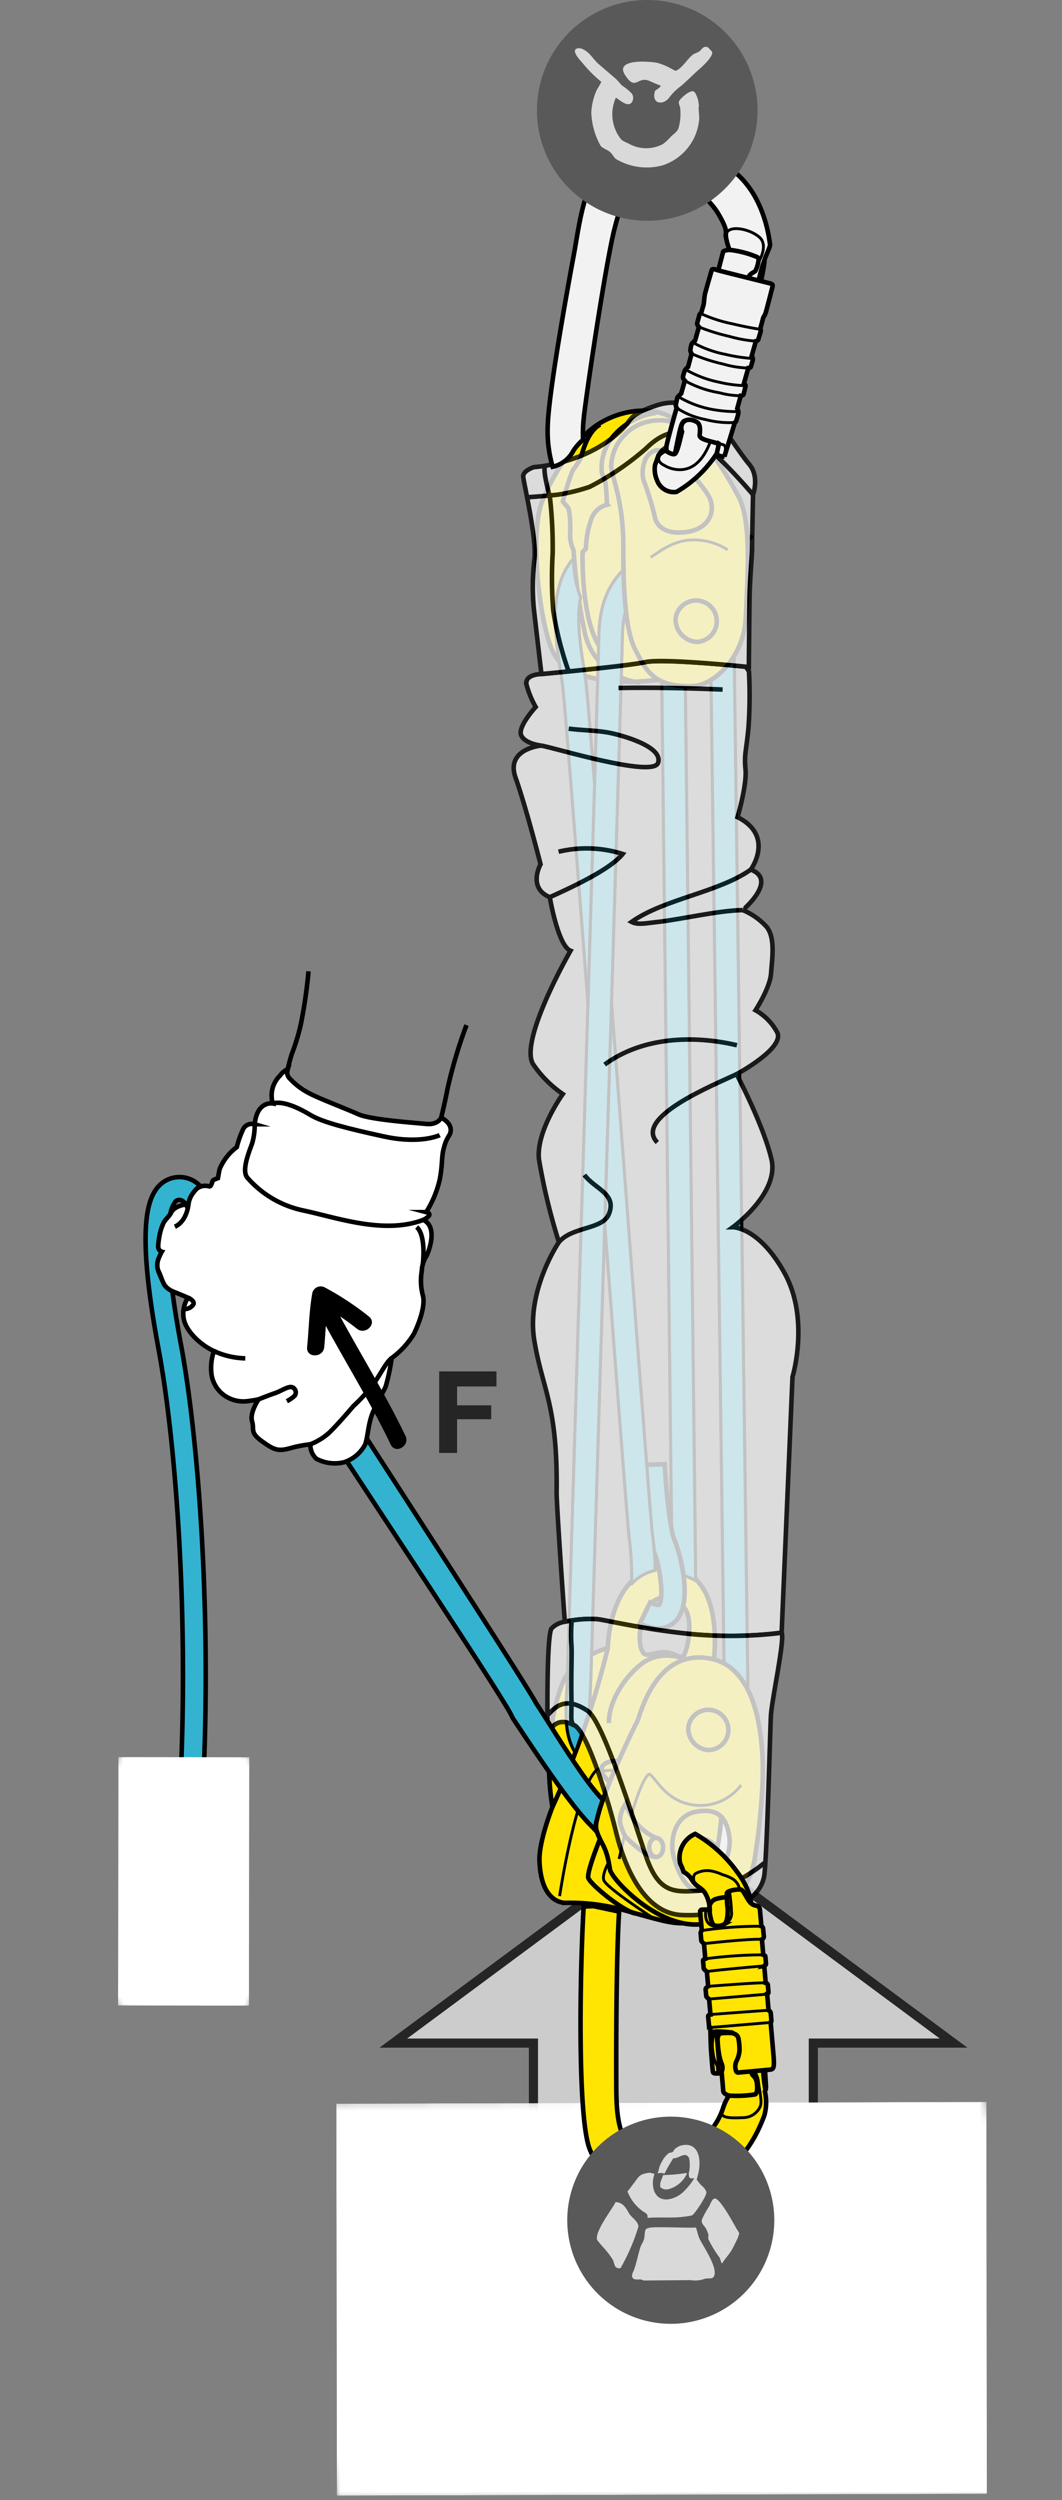 <svg xmlns="http://www.w3.org/2000/svg" xmlns:xlink="http://www.w3.org/1999/xlink" viewBox="0 0 139.576 328.354"><rect x="0" y="0" width="139.576" height="328.354" fill="#808080" stroke="none"/><defs><clipPath id="clip-path"><polygon points="28.8 328.354 18.813 276.116 114.072 275.459 124.059 327.697 28.8 328.354" fill="none"/></clipPath><linearGradient id="Dégradé_sans_nom_2" x1="-312.336" y1="-214.56" x2="-310.836" y2="-214.56" gradientTransform="matrix(-3.859, -20.187, -137.122, 0.946, -30553.784, -5793.826)" gradientUnits="userSpaceOnUse"><stop offset="0" stop-color="#fff"/><stop offset="1"/></linearGradient><clipPath id="clip-path-2"><rect x="-9.655" y="230.522" width="36.555" height="33.129" transform="translate(-196.451 108.989) rotate(-54.045)" fill="none"/></clipPath><linearGradient id="Dégradé_sans_nom_2-2" x1="-320.537" y1="-197.396" x2="-319.037" y2="-197.396" gradientTransform="translate(4570.105 3059.024) scale(14.245)" xlink:href="#Dégradé_sans_nom_2"/><clipPath id="clip-path-3" transform="translate(15.519)"><polygon points="28.686 276.289 28.749 327.766 114.183 327.529 114.124 276.049 28.686 276.289" fill="none"/></clipPath><mask id="mask" x="24.232" y="274.734" width="125.445" height="54.344" maskUnits="userSpaceOnUse"><g transform="translate(15.519)"><g clip-path="url(#clip-path)"><polygon points="18.952 329.078 8.714 275.529 123.92 274.734 134.158 328.284 18.952 329.078" fill="url(#Dégradé_sans_nom_2)"/></g></g></mask><linearGradient id="Dégradé_sans_nom_98" x1="-312.336" y1="-214.56" x2="-310.836" y2="-214.56" gradientTransform="matrix(-3.859, -20.187, -137.122, 0.946, -30538.266, -5793.827)" gradientUnits="userSpaceOnUse"><stop offset="0" stop-color="#fff"/><stop offset="1" stop-color="#fff"/></linearGradient><clipPath id="clip-path-4" transform="translate(15.519)"><rect x="51.699" y="52.583" width="38.01" height="199.249" fill="none"/></clipPath><clipPath id="clip-path-6" transform="translate(15.519)"><rect x="-7.694" y="238.481" width="32.634" height="17.21" transform="translate(-238.472 255.451) rotate(-89.94)" fill="none"/></clipPath><mask id="mask-2" x="-23.308" y="199.618" width="94.899" height="94.937" maskUnits="userSpaceOnUse"><g transform="translate(15.519)"><g clip-path="url(#clip-path-2)"><rect x="-25.401" y="213.148" width="68.047" height="67.878" transform="matrix(0.587, -0.809, 0.809, 0.587, -196.449, 108.985)" fill="url(#Dégradé_sans_nom_2-2)"/></g></g></mask><linearGradient id="Dégradé_sans_nom_98-2" x1="-320.537" y1="-197.396" x2="-319.037" y2="-197.396" gradientTransform="translate(4570.105 3059.025) scale(14.245)" xlink:href="#Dégradé_sans_nom_98"/></defs><title>MAESTRO-Pe06-rapport-mouflage-20</title><g id="Calque_2" data-name="Calque 2"><g id="Calque_1-2" data-name="Calque 1"><polyline points="70.109 324.092 70.109 268.331 51.696 268.331 88.515 241.061 125.325 268.331 106.892 268.331 106.892 324.092" fill="#ccc"/><polyline points="70.109 324.092 70.109 268.331 51.696 268.331 88.515 241.061 125.325 268.331 106.892 268.331 106.892 324.092" fill="none" stroke="#252525" stroke-width="1.2"/><g clip-path="url(#clip-path-3)"><g mask="url(#mask)"><polygon points="44.317 328.354 34.33 276.117 129.589 275.46 139.576 327.697 44.317 328.354" fill="url(#Dégradé_sans_nom_98)"/></g></g><line x1="93.36" y1="73.641" x2="95.7" y2="70.813" fill="none" stroke="#000" stroke-linecap="round" stroke-linejoin="round" stroke-width="0.6"/><path d="M61.305,60.67l3.543,2.936,10.819,8.955s1.168.728,2.348-.705c1.2-1.438,1.187-2.013.182-2.839-1.002-.834-14.209-11.768-14.209-11.768s-.726-.198-1.91,1.239c-1.191,1.435-1.011,1.989-.772,2.182" transform="translate(15.519)" fill="#d9d9d9" fill-rule="evenodd"/><path d="M61.305,60.67l3.543,2.936,10.819,8.955s1.168.728,2.348-.705c1.2-1.438,1.187-2.013.182-2.839-1.002-.834-14.209-11.768-14.209-11.768s-.726-.198-1.91,1.239C60.887,59.923,61.067,60.477,61.305,60.67Z" transform="translate(15.519)" fill="none" stroke="#000" stroke-linecap="round" stroke-linejoin="round" stroke-width="0.6"/><path d="M76.408,71.299a.91.91,0,1,1,1.28-.117.908.908,0,0,1-1.28.117" transform="translate(15.519)" fill="#fff" fill-rule="evenodd"/><path d="M76.408,71.299a.91.91,0,1,1,1.28-.117A.908.908,0,0,1,76.408,71.299Z" transform="translate(15.519)" fill="none" stroke="#000" stroke-linecap="round" stroke-linejoin="round" stroke-width="0.6"/><polygon points="77.161 63.049 89.962 73.647 90.476 73.024 91.771 74.094 94.066 71.314 90.998 68.784 91.993 67.587 92.945 68.379 93.745 67.42 81.755 57.498 80.962 58.452 83.57 60.616 82.621 61.764 80.021 59.602 77.161 63.049" fill="#fff" fill-rule="evenodd"/><polygon points="77.161 63.049 89.962 73.647 90.476 73.024 91.771 74.094 94.066 71.314 90.998 68.784 91.993 67.587 92.945 68.379 93.745 67.42 81.755 57.498 80.962 58.452 83.57 60.616 82.621 61.764 80.021 59.602 77.161 63.049" fill="none" stroke="#000" stroke-linecap="round" stroke-linejoin="round" stroke-width="0.6"/><path d="M80.402,71.071s1.837.465,2.763-.569" transform="translate(15.519)" fill="none" stroke="#000" stroke-linecap="round" stroke-linejoin="round" stroke-width="0.6"/><path d="M78.155,249.682a12.33,12.33,0,0,1-12.275.695c-5.184-2.769-4.788-7.707-7.179-15.976-.436-1.51-1.303-4.488-1.614-5.079-.305-.594-1.527-2.145.684-3.974,2.217-1.825,6.606,1.69,10.416,1.631,3.813-.059,14.228,11.215,13.896,13.912-.33,2.695-3.928,8.791-3.928,8.791" transform="translate(15.519)" fill="#f2f2f2"/><path d="M78.155,249.682a12.33,12.33,0,0,1-12.275.695c-5.184-2.769-4.788-7.707-7.179-15.976-.436-1.51-1.303-4.488-1.614-5.079-.305-.594-1.527-2.145.684-3.974,2.217-1.825,6.606,1.69,10.416,1.631,3.813-.059,14.228,11.215,13.896,13.912C81.754,243.586,78.155,249.682,78.155,249.682Z" transform="translate(15.519)" fill="none" stroke="#000" stroke-miterlimit="10" stroke-width="0.6"/><path d="M55.383,244.404c.175,4.598,2.223,5.417,3.291,5.51a26.484,26.484,0,0,1,8.15,1.052c4.73,1.314,6.558,1.929,8.475,1.47,2.921-.697,4.856-4.138,5.157-5.323.306-1.181-2.274-1.886-2.274-1.886a35.185,35.185,0,0,0,1.161-7.83c-.051-3.318,1.245-16.282,1.245-16.282l-2.295-3.066s1.634-11.793-6.073-12.101c-7.704-.307-7.859,10.5-7.859,10.5s-4.65,1.158-6.021,4.802c-2.877,7.638-1.25,16.064-1.25,16.064s-1.806,4.515-1.707,7.092m13.875-32.574c1.179-2.9,3.927-2.218,5.173-.654,1.254,1.562.381,5.747-.114,6.266-.427.44-.796-.134-2.025-.399-1.23-.267-2.512.543-3.093.191-.581-.351-1.119-2.5.059-5.403" transform="translate(15.519)" fill="#f2f2f2"/><path d="M55.383,244.404c.175,4.598,2.223,5.417,3.291,5.51a26.484,26.484,0,0,1,8.15,1.052c4.73,1.314,6.558,1.929,8.475,1.47,2.921-.697,4.856-4.138,5.157-5.323.306-1.181-2.274-1.886-2.274-1.886a35.185,35.185,0,0,0,1.161-7.83c-.051-3.318,1.245-16.282,1.245-16.282l-2.295-3.066s1.634-11.793-6.073-12.101c-7.704-.307-7.859,10.5-7.859,10.5s-4.65,1.158-6.021,4.802c-2.877,7.638-1.25,16.064-1.25,16.064S55.284,241.827,55.383,244.404Zm13.875-32.574c1.179-2.9,3.927-2.218,5.173-.654,1.254,1.562.381,5.747-.114,6.266-.427.44-.796-.134-2.025-.399-1.23-.267-2.512.543-3.093.191C68.619,216.882,68.08,214.733,69.258,211.83Z" transform="translate(15.519)" fill="#ffe501" stroke="#000" stroke-miterlimit="10" stroke-width="0.6"/><path d="M68.002,251.317c-1.662-.334-5.892-3.795-6.195-4.656-.299-.86,2.061-6.441,2.061-6.441" transform="translate(15.519)" fill="none" stroke="#000" stroke-miterlimit="10" stroke-width="0.6"/><path d="M70.459,251.999s-6.326-4.077-6.63-5.083c-.301-1.002,1.173-3.255,1.173-3.255" transform="translate(15.519)" fill="none" stroke="#000" stroke-miterlimit="10" stroke-width="0.375"/><path d="M58.03,249.026s2.212-14.872,5.14-16.789" transform="translate(15.519)" fill="none" stroke="#000" stroke-miterlimit="10" stroke-width="0.375"/><path d="M65.001,234.366c-.219-.139-2.261-1.764-1.122-2.646,1.14-.882,3.024-.189,3.821.159C68.496,232.225,65.001,234.366,65.001,234.366Z" transform="translate(15.519)" fill="none" stroke="#000" stroke-miterlimit="10" stroke-width="0.6"/><line x1="81.568" y1="232.406" x2="79.051" y2="232.589" fill="none" stroke="#000" stroke-miterlimit="10" stroke-width="0.375"/><path d="M57.089,237.313a113.411,113.411,0,0,0,7.272-20.865" transform="translate(15.519)" fill="none" stroke="#000" stroke-miterlimit="10" stroke-width="0.6"/><path d="M76.86,218.986c-1.383-.915-5.303-2.866-8.357-.23-3.057,2.639-4.086,5.9-3.988,7.553" transform="translate(15.519)" fill="none" stroke="#000" stroke-miterlimit="10" stroke-width="0.6"/><path d="M75.888,88.605s-5.594.9-8.151.939c-2.554.039-8.414-.244-10.335-3.456-1.917-3.207-3.356-15.525-1.743-20.039.855-2.397,3.741-7.723,7.068-10.082,3.332-2.358,8.682-3.064,11.532.069,2.852,3.133,6.894,14.411,6.894,14.411Z" transform="translate(15.519)" fill="#f2f2f2"/><path d="M75.888,88.605s-5.594.9-8.151.939c-2.554.039-8.414-.244-10.335-3.456-1.917-3.207-3.356-15.525-1.743-20.039.855-2.397,3.741-7.723,7.068-10.082,3.332-2.358,8.682-3.064,11.532.069,2.852,3.133,6.894,14.411,6.894,14.411Z" transform="translate(15.519)" fill="#ffe501" stroke="#000" stroke-miterlimit="10" stroke-width="0.6"/><path d="M68.613,89.654a8.355,8.355,0,0,1-7.337-6.864,73.608,73.608,0,0,1-1.41-10.514,4.971,4.971,0,0,1-.465-1.86c.051-.748.074-3.367-.307-3.797-.381-.43-.639-.738-.639-.738a31.371,31.371,0,0,1,1.309-4.133,11.532,11.532,0,0,0,1.035-1.575c.178-.5.818-3.502,2.549-4.404" transform="translate(15.519)" fill="none" stroke="#000" stroke-miterlimit="10" stroke-width="0.6"/><path d="M70.743,54.223a9.036,9.036,0,0,0-5.505,2.89,6.445,6.445,0,0,0-1.668,4.95c.198.619.324.681.457,1.237.135.56.233,2.987.233,2.987a2.961,2.961,0,0,0-2.149,2.154,12.088,12.088,0,0,0-.626,3.624l-.434.442s-.277,9.975,2.763,13.044" transform="translate(15.519)" fill="none" stroke="#000" stroke-miterlimit="10" stroke-width="0.6"/><path d="M80.801,73.195l-9.399,11.177,1.416,122.197a8.202,8.202,0,0,1,3.093,1.032l-1.413-122.122,3.33-3.957,1.938,146.26,3.082-.043Z" transform="translate(15.519)" fill="#34b3d1" stroke="#000" stroke-linecap="round" stroke-linejoin="round" stroke-width="0.4"/><path d="M80.801,73.195l-9.399,11.177,1.416,122.197a8.202,8.202,0,0,1,3.093,1.032l-1.413-122.122,3.33-3.957,1.938,146.26,3.082-.043Z" transform="translate(15.519)" fill="#34b3d1" stroke="#000" stroke-linecap="round" stroke-linejoin="round" stroke-width="0.4"/><path d="M70.4,213.817a6.244,6.244,0,0,1-1.823-.603l1.362-2.766c.822.406,1.119.321,1.122.321.737-.599.168-5.269-.705-7.156-1.178-2.542-1.587-11.107-1.592-11.191l3.083-.137c.126,2.862.67,8.661,1.306,10.034.406.879,2.704,8.075.051,10.661a3.145,3.145,0,0,1-2.805.838" transform="translate(15.519)" fill="#34b3d1" stroke="#000" stroke-linecap="round" stroke-linejoin="round" stroke-width="0.4"/><path d="M70.4,213.817a6.244,6.244,0,0,1-1.823-.603l1.362-2.766c.822.406,1.119.321,1.122.321.737-.599.168-5.269-.705-7.156-1.178-2.542-1.587-11.107-1.592-11.191l3.083-.137c.126,2.862.67,8.661,1.306,10.034.406.879,2.704,8.075.051,10.661A3.145,3.145,0,0,1,70.4,213.817Z" transform="translate(15.519)" fill="none" stroke="#000" stroke-miterlimit="10" stroke-width="0.6"/><path d="M70.21,201.389c-.144-1.056-1.706-21.556-3.356-43.26-2.352-30.907-5.016-65.939-5.392-68.692-.074-.528-.162-1.101-.255-1.71-.449-2.883-.994-6.435-.422-9.264a14.45,14.45,0,0,1-.918-5.118c-3.412,3.852-2.404,10.362-1.707,14.856.09.588.176,1.144.246,1.653C58.773,92.516,61.549,129.026,63.781,158.36c2.257,29.686,3.261,42.774,3.385,43.52a39.531,39.531,0,0,1,.33,6.148,5.812,5.812,0,0,1,3.095-1.782,40.484,40.484,0,0,0-.381-4.857" transform="translate(15.519)" fill="#34b3d1" stroke="#000" stroke-linecap="round" stroke-linejoin="round" stroke-width="0.4"/><path d="M70.21,201.389c-.144-1.056-1.706-21.556-3.356-43.26-2.352-30.907-5.016-65.939-5.392-68.692-.074-.528-.162-1.101-.255-1.71-.449-2.883-.994-6.435-.422-9.264a14.45,14.45,0,0,1-.918-5.118c-3.412,3.852-2.404,10.362-1.707,14.856.09.588.176,1.144.246,1.653C58.773,92.516,61.549,129.026,63.781,158.36c2.257,29.686,3.261,42.774,3.385,43.52a39.531,39.531,0,0,1,.33,6.148,5.812,5.812,0,0,1,3.095-1.782A40.484,40.484,0,0,0,70.21,201.389Z" transform="translate(15.519)" fill="#34b3d1" stroke="#000" stroke-linecap="round" stroke-linejoin="round" stroke-width="0.4"/><path d="M61.96,224.633c.01-.67.046-1.42.088-2.271.034-.708.069-1.467.096-2.284l.6-19.662c1.128-36.776,3.478-113.301,3.534-116.874.059-3.89,1.291-6.231,4.113-7.83L68.875,73.028c-3.795,2.148-5.602,5.475-5.68,10.467-.057,3.547-2.403,80.059-3.531,116.827l-.602,19.662c-.024.8-.059,1.538-.093,2.231-.153,3.18-.273,5.669,1.119,7.997Z" transform="translate(15.519)" fill="#34b3d1" stroke="#000" stroke-linecap="round" stroke-linejoin="round" stroke-width="0.4"/><path d="M61.96,224.633c.01-.67.046-1.42.088-2.271.034-.708.069-1.467.096-2.284l.6-19.662c1.128-36.776,3.478-113.301,3.534-116.874.059-3.89,1.291-6.231,4.113-7.83L68.875,73.028c-3.795,2.148-5.602,5.475-5.68,10.467-.057,3.547-2.403,80.059-3.531,116.827l-.602,19.662c-.024.8-.059,1.538-.093,2.231-.153,3.18-.273,5.669,1.119,7.997Z" transform="translate(15.519)" fill="#34b3d1" stroke="#000" stroke-linecap="round" stroke-linejoin="round" stroke-width="0.4"/><path d="M62.861,240.377c.681,2.009,1.326,2.013,1.782,5.132.185,1.308,6.488,7.993,12.24,7.182,2.787-.393,6.191-4.705,6.779-8.53a90.911,90.911,0,0,0,1.062-10.531c.033-2.378.279-14.479-6.943-15.807-7.225-1.328-9.174,7.558-9.525,8.212-.348.652-6.074,12.339-5.394,14.343m13.121-2.434c2.914-.528,4.039.8,4.371,3.435.33,2.636-2.106,6.705-3.826,6.879-1.678.168-2.721-1.88-3.424-4.127-.709-2.244-.043-5.665,2.88-6.188" transform="translate(15.519)" fill="#ffe501"/><path d="M62.861,240.377c.681,2.009,1.326,2.013,1.782,5.132.185,1.308,6.488,7.993,12.24,7.182,2.787-.393,6.191-4.705,6.779-8.53a90.911,90.911,0,0,0,1.062-10.531c.033-2.378.279-14.479-6.943-15.807-7.225-1.328-9.174,7.558-9.525,8.212C67.907,226.687,62.181,238.373,62.861,240.377Zm13.121-2.434c2.914-.528,4.039.8,4.371,3.435.33,2.636-2.106,6.705-3.826,6.879-1.678.168-2.721-1.88-3.424-4.127C72.392,241.886,73.058,238.465,75.981,237.943Z" transform="translate(15.519)" fill="none" stroke="#000" stroke-miterlimit="10" stroke-width="0.6"/><path d="M69.81,242.646c-.011-.687.385-1.254.895-1.261.501-.009.918.544.928,1.233.012.687-.387,1.257-.891,1.263C70.236,243.89,69.822,243.333,69.81,242.646Z" transform="translate(15.519)" fill="none" stroke="#000" stroke-miterlimit="10" stroke-width="0.6"/><path d="M74.942,226.887A2.642,2.642,0,1,1,77.604,229.844,2.829,2.829,0,0,1,74.942,226.887Z" transform="translate(15.519)" fill="none" stroke="#000" stroke-miterlimit="10" stroke-width="0.6"/><path d="M70.705,241.385a7.206,7.206,0,0,1-3.965-4.5,3.841,3.841,0,0,0-.773,2.511,8.944,8.944,0,0,0,.6,1.623c.003.144,2.736,2.982,4.175,2.862" transform="translate(15.519)" fill="none" stroke="#000" stroke-miterlimit="10" stroke-width="0.6"/><line x1="81.366" y1="244.149" x2="82.086" y2="241.019" fill="none" stroke="#000" stroke-miterlimit="10" stroke-width="0.375"/><path d="M67.485,238.315s1.411-5.016,2.367-5.319c1.02.751,2.417,4.068,6.689,4.122a6.658,6.658,0,0,0,5.338-2.676" transform="translate(15.519)" fill="none" stroke="#000" stroke-miterlimit="10" stroke-width="0.375"/><path d="M66.405,71.924c-.03,6.174.363,11.217,1.646,13.561,1.284,2.349,2.193,4.827,7.488,4.622,2.817-.111,6.736-3.783,6.961-9.083.229-5.301.799-12.601-.993-15.877-1.796-3.275-5.585-10.256-10.565-9.932a6.239,6.239,0,0,0-6.138,6.018c.082,1.433,1.629,4.523,1.6,10.691m4.35-12.78c1.801-.337,5.736,4.089,6.823,5.942,1.089,1.849.252,4.35-2.853,4.777-3.046.423-4.071-.996-4.209-2.115a40.387,40.387,0,0,0-1.441-4.65c-.333-1.053-.123-3.612,1.68-3.954" transform="translate(15.519)" fill="#ffe501"/><path d="M66.405,71.924c-.03,6.174.363,11.217,1.646,13.561,1.284,2.349,2.193,4.827,7.488,4.622,2.817-.111,6.736-3.783,6.961-9.083.229-5.301.799-12.601-.993-15.877-1.796-3.275-5.585-10.256-10.565-9.932a6.239,6.239,0,0,0-6.138,6.018C64.887,62.666,66.433,65.756,66.405,71.924Zm4.35-12.78c1.801-.337,5.736,4.089,6.823,5.942,1.089,1.849.252,4.35-2.853,4.777-3.046.423-4.071-.996-4.209-2.115a40.387,40.387,0,0,0-1.441-4.65C68.742,62.045,68.952,59.486,70.755,59.144Z" transform="translate(15.519)" fill="none" stroke="#000" stroke-miterlimit="10" stroke-width="0.6"/><path d="M80.121,72.213a8.236,8.236,0,0,0-5.568-1.224c-2.361.409-3.957,1.932-4.578,2.192" transform="translate(15.519)" fill="none" stroke="#000" stroke-miterlimit="10" stroke-width="0.375"/><path d="M73.279,81.166a2.719,2.719,0,1,1,2.73,3.138A2.961,2.961,0,0,1,73.279,81.166Z" transform="translate(15.519)" fill="none" stroke="#000" stroke-miterlimit="10" stroke-width="0.6"/><path d="M73.787,243.743a2.678,2.678,0,1,1,2.694,3.075A2.916,2.916,0,0,1,73.787,243.743Z" transform="translate(15.519)" fill="none" stroke="#000" stroke-linecap="round" stroke-linejoin="round" stroke-width="0.6"/><g opacity="0.8"><g clip-path="url(#clip-path-4)"><g clip-path="url(#clip-path-4)"><path d="M57.637,196.016c-.019,1.485,1,16.174,1.08,16.98a15.596,15.596,0,0,1,4.263-.344c1.157.125,6.072,1.346,12.418,1.967a55.506,55.506,0,0,0,10.281-.011l1.531-.174L88.638,180.836s2.305-7.604-1.058-13.657c-3.363-6.057-6.792-6.003-6.792-6.003s6.136-4.434,5.086-8.918c-1.048-4.485-4.584-11.18-4.584-11.18s6.48-3.475,5.306-5.547a7.221,7.221,0,0,0-2.822-2.85s1.916-2.924,2.047-4.856c.135-1.929.584-4.668-.588-6.095a8.681,8.681,0,0,0-3.135-2.203s4.677-3.929,1.059-5.319c0,0,3.204-4.391-1.74-6.887,0,0,1.241-4.196,1.044-6.282-.197-2.085.123-2.413.402-5.632a61.063,61.063,0,0,0,.053-7.234l-.401-.606c-1.976-.2-11.085-1.079-13.236-.606-2.417.527-13.64,1.563-13.64,1.563s-2.296.013-1.945,1.455a12.565,12.565,0,0,0,1.19,2.874s-2.41,2.61-1.901,3.728c.502,1.117,2.628,1.341,2.628,1.341s-4.736.398-3.366,4.23c1.365,3.837,3.281,11.361,3.281,11.361s-1.746,3.083,1.212,4.322c0,0,1.08,6.412,2.726,7.03,0,0-6.999,12.162-4.832,15.023a14.814,14.814,0,0,0,3.818,3.798s-3.522,4.873-3.137,8.563a80.304,80.304,0,0,0,2.622,10.887s-4.315,6.338-3.232,12.914c1.085,6.57,3.08,8.394,2.934,19.966" transform="translate(15.519)" fill="#f2f2f2"/><path d="M57.637,196.016c-.019,1.485,1,16.174,1.08,16.98a15.596,15.596,0,0,1,4.263-.344c1.157.125,6.072,1.346,12.418,1.967a55.506,55.506,0,0,0,10.281-.011l1.531-.174L88.638,180.836s2.305-7.604-1.058-13.657c-3.363-6.057-6.792-6.003-6.792-6.003s6.136-4.434,5.086-8.918c-1.048-4.485-4.584-11.18-4.584-11.18s6.48-3.475,5.306-5.547a7.221,7.221,0,0,0-2.822-2.85s1.916-2.924,2.047-4.856c.135-1.929.584-4.668-.588-6.095a8.681,8.681,0,0,0-3.135-2.203s4.677-3.929,1.059-5.319c0,0,3.204-4.391-1.74-6.887,0,0,1.241-4.196,1.044-6.282-.197-2.085.123-2.413.402-5.632a61.063,61.063,0,0,0,.053-7.234l-.401-.606c-1.976-.2-11.085-1.079-13.236-.606-2.417.527-13.64,1.563-13.64,1.563s-2.296.013-1.945,1.455a12.565,12.565,0,0,0,1.19,2.874s-2.41,2.61-1.901,3.728c.502,1.117,2.628,1.341,2.628,1.341s-4.736.398-3.366,4.23c1.365,3.837,3.281,11.361,3.281,11.361s-1.746,3.083,1.212,4.322c0,0,1.08,6.412,2.726,7.03,0,0-6.999,12.162-4.832,15.023a14.814,14.814,0,0,0,3.818,3.798s-3.522,4.873-3.137,8.563a80.304,80.304,0,0,0,2.622,10.887s-4.315,6.338-3.232,12.914C55.788,182.62,57.783,184.444,57.637,196.016Z" transform="translate(15.519)" fill="none" stroke="#000" stroke-miterlimit="10" stroke-width="0.6"/><path d="M59.792,226.532c1.731.261,4.77,10.428,5.64,14.027,1.08,4.447,3.627,10.744,8.67,10.954,5.472.228,10.492-1.603,10.863-5.502.369-3.891.72-18.445.831-20.607s1.857-10.111,1.414-10.968c0,0-.564.081-1.53.174a55.658,55.658,0,0,1-10.282.011c-6.345-.621-11.262-1.843-12.418-1.968a15.611,15.611,0,0,0-4.263.345,2.922,2.922,0,0,0-1.764.901c-.702,1.164-.5,14.27-.5,14.27.817-3.168,3.339-1.637,3.339-1.637" transform="translate(15.519)" fill="#f2f2f2"/><path d="M59.792,226.532c1.731.261,4.77,10.428,5.64,14.027,1.08,4.447,3.627,10.744,8.67,10.954,5.472.228,10.492-1.603,10.863-5.502.369-3.891.72-18.445.831-20.607s1.857-10.111,1.414-10.968c0,0-.564.081-1.53.174a55.658,55.658,0,0,1-10.282.011c-6.345-.621-11.262-1.843-12.418-1.968a15.611,15.611,0,0,0-4.263.345,2.922,2.922,0,0,0-1.764.901c-.702,1.164-.5,14.27-.5,14.27C57.271,225,59.792,226.532,59.792,226.532Z" transform="translate(15.519)" fill="none" stroke="#000" stroke-miterlimit="10" stroke-width="0.6"/><path d="M54.724,73.387a31.212,31.212,0,0,0-.103,6.336c.145,1.372,1.02,8.802,1.02,8.802s11.225-1.037,13.639-1.563c2.152-.473,11.261.406,13.236.606.243.027.383.039.383.039s.052-5.739.09-8.756c.039-3.016.339-5.785.333-6.739.002-.953.126-7.143.126-7.143s.877-2.343-.48-3.967c-1.359-1.623-3.054-4.441-4.268-5.646-1.219-1.202-4.338-3.28-7.833-2.142-3.492,1.137-3.419,1.831-4.137,2.635-4.544,5.094-12.065,5.499-12.065,5.499s-1.47.451-1.419,1.254c.054.796,1.778,8.019,1.478,10.785" transform="translate(15.519)" fill="#f2f2f2"/><path d="M54.724,73.387a31.212,31.212,0,0,0-.103,6.336c.145,1.372,1.02,8.802,1.02,8.802s11.225-1.037,13.639-1.563c2.152-.473,11.261.406,13.236.606.243.027.383.039.383.039s.052-5.739.09-8.756c.039-3.016.339-5.785.333-6.739.002-.953.126-7.143.126-7.143s.877-2.343-.48-3.967c-1.359-1.623-3.054-4.441-4.268-5.646-1.219-1.202-4.338-3.28-7.833-2.142-3.492,1.137-3.419,1.831-4.137,2.635-4.544,5.094-12.065,5.499-12.065,5.499s-1.47.451-1.419,1.254C53.3,63.398,55.024,70.621,54.724,73.387Z" transform="translate(15.519)" fill="none" stroke="#000" stroke-miterlimit="10" stroke-width="0.6"/><path d="M53.747,65.312s3.272-.223,4.275-.379a24.981,24.981,0,0,0,3.957-.99,36.945,36.945,0,0,0,7.433-5.064c2.925-2.885,5.281-2.375,7.2-.915a72.487,72.487,0,0,1,6.836,7.005" transform="translate(15.519)" fill="#f2f2f2"/><path d="M53.747,65.312s3.272-.223,4.275-.379a24.981,24.981,0,0,0,3.957-.99,36.945,36.945,0,0,0,7.433-5.064c2.925-2.885,5.281-2.375,7.2-.915a72.487,72.487,0,0,1,6.836,7.005" transform="translate(15.519)" fill="none" stroke="#000" stroke-miterlimit="10" stroke-width="0.6"/><path d="M59.165,88.041a43.848,43.848,0,0,1-1.98-7.914,55.385,55.385,0,0,1-.07-7.41,58.384,58.384,0,0,0-.363-7.439c-.171-.63-1.035-3.801-.569-4.098" transform="translate(15.519)" fill="#f2f2f2"/><path d="M59.165,88.041a43.848,43.848,0,0,1-1.98-7.914,55.385,55.385,0,0,1-.07-7.41,58.384,58.384,0,0,0-.363-7.439c-.171-.63-1.035-3.801-.569-4.098" transform="translate(15.519)" fill="none" stroke="#000" stroke-miterlimit="10" stroke-width="0.6"/><path d="M70.649,61.411c.025-1.623,1.068-2.926,2.329-2.905,1.263.019,2.267,1.347,2.244,2.969-.024,1.624-1.067,2.928-2.331,2.907-1.262-.015-2.267-1.347-2.242-2.97" transform="translate(15.519)" fill="#f2f2f2"/><path d="M70.649,61.411c.025-1.623,1.068-2.926,2.329-2.905,1.263.019,2.267,1.347,2.244,2.969-.024,1.624-1.067,2.928-2.331,2.907C71.63,64.366,70.625,63.034,70.649,61.411Z" transform="translate(15.519)" fill="none" stroke="#000" stroke-miterlimit="10" stroke-width="0.6"/><path d="M81.29,141.079c-3.018,1.418-13.605,5.706-10.418,8.969" transform="translate(15.519)" fill="#f2f2f2"/><path d="M81.29,141.079c-3.018,1.418-13.605,5.706-10.418,8.969" transform="translate(15.519)" fill="none" stroke="#000" stroke-miterlimit="10" stroke-width="0.6"/><path d="M57.936,163.136c1.756-2.077,5.734-1.62,6.567-3.679,1.094-2.692-1.834-3.273-3.215-5.149" transform="translate(15.519)" fill="#f2f2f2"/><path d="M57.936,163.136c1.756-2.077,5.734-1.62,6.567-3.679,1.094-2.692-1.834-3.273-3.215-5.149" transform="translate(15.519)" fill="none" stroke="#000" stroke-miterlimit="10" stroke-width="0.6"/><path d="M81.333,137.279c-5.762-1.365-12.462-1.084-17.39,2.537" transform="translate(15.519)" fill="#f2f2f2"/><path d="M81.333,137.279c-5.762-1.365-12.462-1.084-17.39,2.537" transform="translate(15.519)" fill="none" stroke="#000" stroke-miterlimit="10" stroke-width="0.6"/><path d="M82.099,119.528c-3.349.059-8.201,1.257-11.528,1.596-1.072.11-2.262.39-3.085-.045,4.29-3.033,11.41-3.86,15.672-6.87" transform="translate(15.519)" fill="#f2f2f2"/><path d="M82.099,119.528c-3.349.059-8.201,1.257-11.528,1.596-1.072.11-2.262.39-3.085-.045,4.29-3.033,11.41-3.86,15.672-6.87" transform="translate(15.519)" fill="none" stroke="#000" stroke-miterlimit="10" stroke-width="0.6"/><path d="M56.739,117.834c2.478-1.128,7.893-3.562,9.574-5.676a15.677,15.677,0,0,0-8.423-.294" transform="translate(15.519)" fill="#f2f2f2"/><path d="M56.739,117.834c2.478-1.128,7.893-3.562,9.574-5.676a15.677,15.677,0,0,0-8.423-.294" transform="translate(15.519)" fill="none" stroke="#000" stroke-miterlimit="10" stroke-width="0.6"/><path d="M55.611,97.921c1.666.269,14.694,4.269,15.357,2.271.756-2.261-5.331-3.768-6.585-3.987-1.701-.3-3.477-.276-5.16-.507" transform="translate(15.519)" fill="#f2f2f2"/><path d="M55.611,97.921c1.666.269,14.694,4.269,15.357,2.271.756-2.261-5.331-3.768-6.585-3.987-1.701-.3-3.477-.276-5.16-.507" transform="translate(15.519)" fill="none" stroke="#000" stroke-miterlimit="10" stroke-width="0.6"/><path d="M79.453,90.562c-4.574-.19-9.084-.28-13.688-.208" transform="translate(15.519)" fill="#f2f2f2"/><path d="M79.453,90.562c-4.574-.19-9.084-.28-13.688-.208" transform="translate(15.519)" fill="none" stroke="#000" stroke-miterlimit="10" stroke-width="0.6"/><path d="M84.944,244.669s-3.935,3.345-7.533,3.575c-4.027.256-6.228.82-8.039-4.485-1.81-5.3-5.633-17.736-7.692-19.084-2.255-1.476-3.714-1.239-5.271.658" transform="translate(15.519)" fill="none" stroke="#000" stroke-miterlimit="10" stroke-width="0.6"/><path d="M59.622,212.806a22.87,22.87,0,0,0-.053,3.048c.111.88-.041,3.731.007,6.876.048,3.144-.15,2.952.215,3.801" transform="translate(15.519)" fill="#f2f2f2"/><path d="M59.622,212.806a22.87,22.87,0,0,0-.053,3.048c.111.88-.041,3.731.007,6.876.048,3.144-.15,2.952.215,3.801" transform="translate(15.519)" fill="none" stroke="#000" stroke-miterlimit="10" stroke-width="0.6"/></g></g></g><path d="M63.718,236.364c-2.46-2.385-6.888-9.823-8.816-12.735-.996-2.001-18.759-29.317-34.893-54.309-.575.681-2.199,2.316-2.796,2.986,17.289,26.525,33.361,50.522,34.562,53.136l.111.231c2.823,4.242,7.611,11.526,10.431,14.259,0,0,.621.667.615.645a2.412,2.412,0,0,1-.019-1.517c.242-.975.387-1.476.519-1.869.132-.395.287-.828.287-.828" transform="translate(15.519)" fill="#34b3d1" stroke="#000" stroke-linecap="round" stroke-linejoin="round" stroke-width="0.4"/><path d="M63.718,236.364c-2.46-2.385-6.888-9.823-8.816-12.735-.996-2.001-18.759-29.317-34.893-54.309-.575.681-2.199,2.316-2.796,2.986,17.289,26.525,33.361,50.522,34.562,53.136l.111.231c2.823,4.242,7.611,11.526,10.431,14.259,0,0,.621.667.615.645a2.412,2.412,0,0,1-.019-1.517c.242-.975.387-1.476.519-1.869C63.563,236.797,63.718,236.364,63.718,236.364Z" transform="translate(15.519)" fill="none" stroke="#000" stroke-miterlimit="10" stroke-width="0.6"/><path d="M45.79,134.632a62.849,62.849,0,0,0-2.499,8.4c-.315,1.694-.826,3.749-.826,3.749l-5.824,11.665-9.561-2.795-5.604-6.133.411-6.455a22.2,22.2,0,0,1,.948-4.644,27.514,27.514,0,0,0,1.194-3.943,63.932,63.932,0,0,0,.999-6.911" transform="translate(15.519)" fill="none" stroke="#000" stroke-miterlimit="10" stroke-width="0.6"/><path d="M18.464,183.783s-1.187,1.752-.857,2.873c.333,1.119-.326,1.458,1.302,2.631,1.627,1.176,2.136,1.338,3.687.92a16.338,16.338,0,0,1,2.67-.519,2.557,2.557,0,0,0,.768,1.885,5.156,5.156,0,0,0,3.643.477,4.782,4.782,0,0,0,2.817-2.382c.333-1.06.36-2.36.83-3.743.473-1.383,1.565-3.115,1.854-3.855a25.298,25.298,0,0,0,.775-3.703,11.043,11.043,0,0,0,2.928-3.188c.789-1.629,1.501-3.755,1.185-5a7.66,7.66,0,0,1-.154-3.25,3.934,3.934,0,0,1,.654-2.034c.205-.459,1.549-3.696-.449-4.684,0,0,1.499-.72.378-1.014a13.878,13.878,0,0,0,1.774-4.25c.414-2.16.206-2.959.545-4.167a5.393,5.393,0,0,1,.744-1.737c.261-.495.387-1.443-1.095-2.264,0,0-.381.987-1.965.834-1.581-.156-7.319-.549-8.928-1.272-1.609-.729-5.208-2.08-6.46-2.763a9.02,9.02,0,0,1-2.498-1.881,1.19,1.19,0,0,1-.328-1.281,2.814,2.814,0,0,0-1.007.854,3.653,3.653,0,0,0-.945,3.648s-2.07-.375-2.374,2.736a1.314,1.314,0,0,0-1.466.534,12.883,12.883,0,0,0-.888,2.469,6.886,6.886,0,0,0-2.273,2.93l-.21,1.149s-.27.096-.545.216c-.273.123-.242.909-.597.863a1.846,1.846,0,0,0-1.644.301,3.404,3.404,0,0,0-1.092,2.026s-1.716.086-2.264,1.099-.915.651-1.409,2.448c-.495,1.797-.389,2.587.164,2.709,0,0-.975,1.53-.433,2.53.54,1.002.494,2.133,1.873,2.678,1.376.54,2.004.828,2.004.828a3.918,3.918,0,0,0-.559,2.719c.254,1.584,2.082,3.425,3.984,4.292a6.738,6.738,0,0,0-.31,3.166,4.166,4.166,0,0,0,1.573,2.585,4.391,4.391,0,0,0,2.937.849,15.712,15.712,0,0,0,1.659-.263" transform="translate(15.519)" fill="#fff"/><path d="M18.464,183.783s-1.187,1.752-.857,2.873c.333,1.119-.326,1.458,1.302,2.631,1.627,1.176,2.136,1.338,3.687.92a16.338,16.338,0,0,1,2.67-.519,2.557,2.557,0,0,0,.768,1.885,5.156,5.156,0,0,0,3.643.477,4.782,4.782,0,0,0,2.817-2.382c.333-1.06.36-2.36.83-3.743.473-1.383,1.565-3.115,1.854-3.855a25.298,25.298,0,0,0,.775-3.703,11.043,11.043,0,0,0,2.928-3.188c.789-1.629,1.501-3.755,1.185-5a7.66,7.66,0,0,1-.154-3.25,3.934,3.934,0,0,1,.654-2.034c.205-.459,1.549-3.696-.449-4.684,0,0,1.499-.72.378-1.014a13.878,13.878,0,0,0,1.774-4.25c.414-2.16.206-2.959.545-4.167a5.393,5.393,0,0,1,.744-1.737c.261-.495.387-1.443-1.095-2.264,0,0-.381.987-1.965.834-1.581-.156-7.319-.549-8.928-1.272-1.609-.729-5.208-2.08-6.46-2.763a9.02,9.02,0,0,1-2.498-1.881,1.19,1.19,0,0,1-.328-1.281,2.814,2.814,0,0,0-1.007.854,3.653,3.653,0,0,0-.945,3.648s-2.07-.375-2.374,2.736a1.314,1.314,0,0,0-1.466.534,12.883,12.883,0,0,0-.888,2.469,6.886,6.886,0,0,0-2.273,2.93l-.21,1.149s-.27.096-.545.216c-.273.123-.242.909-.597.863a1.846,1.846,0,0,0-1.644.301,3.404,3.404,0,0,0-1.092,2.026s-1.716.086-2.264,1.099-.915.651-1.409,2.448c-.495,1.797-.389,2.587.164,2.709,0,0-.975,1.53-.433,2.53.54,1.002.494,2.133,1.873,2.678,1.376.54,2.004.828,2.004.828a3.918,3.918,0,0,0-.559,2.719c.254,1.584,2.082,3.425,3.984,4.292a6.738,6.738,0,0,0-.31,3.166,4.166,4.166,0,0,0,1.573,2.585,4.391,4.391,0,0,0,2.937.849A15.712,15.712,0,0,0,18.464,183.783Z" transform="translate(15.519)" fill="none" stroke="#000" stroke-miterlimit="10" stroke-width="0.6"/><path d="M25.267,189.688a8.076,8.076,0,0,0,2.527-1.566c1.011-1.005,2.107-2.255,3.144-3.465a22.077,22.077,0,0,0,2.783-3.098c1.098-1.662,1.515-2.615,2.234-3.193" transform="translate(15.519)" fill="none" stroke="#000" stroke-miterlimit="10" stroke-width="0.6"/><path d="M18.464,183.783s1.339-.535,2.208-.832c.865-.301,1.728-.962,2.262-.742a.741.741,0,0,1,.273,1.11,5.094,5.094,0,0,1-1.023.711" transform="translate(15.519)" fill="none" stroke="#000" stroke-miterlimit="10" stroke-width="0.6"/><path d="M12.605,177.446a10.389,10.389,0,0,0,4.114.953" transform="translate(15.519)" fill="none" stroke="#000" stroke-miterlimit="10" stroke-width="0.6"/><path d="M9.182,170.434s.934.38.718.87a1.323,1.323,0,0,1-1.278.606" transform="translate(15.519)" fill="none" stroke="#000" stroke-miterlimit="10" stroke-width="0.6"/><path d="M9.246,158.142s-.135,2.204-1.785,2.973" transform="translate(15.519)" fill="none" stroke="#000" stroke-miterlimit="10" stroke-width="0.6"/><path d="M17.959,147.654a8.883,8.883,0,0,1-.318,2.444c-.336.987-1.518,3.676-.608,4.623a13.381,13.381,0,0,0,7.401,4.277c4.368.933,10.554,3.162,15.684,1.213" transform="translate(15.519)" fill="none" stroke="#000" stroke-miterlimit="10" stroke-width="0.6"/><path d="M40.049,166.073s.49-3.776-.807-4.924" transform="translate(15.519)" fill="none" stroke="#000" stroke-miterlimit="10" stroke-width="0.6"/><path d="M42.271,149.084s-2.487,1.227-7.31.18c-4.828-1.047-8.127-1.891-9.66-2.817s-3.623-1.915-4.968-1.528" transform="translate(15.519)" fill="none" stroke="#000" stroke-miterlimit="10" stroke-width="0.6"/><path d="M37.774,188.586c-2.993-6.234-6.734-12.023-9.897-18.159-.664-1.29-2.606-.151-1.942,1.135,3.163,6.136,6.904,11.925,9.897,18.161.627,1.306,2.566.165,1.943-1.137" transform="translate(15.519)"/><path d="M27.094,176.933c.216-2.187.217-4.399.612-6.565q-.828.335-1.653.672a34.111,34.111,0,0,1,5.335,3.466c1.117.904,2.72-.676,1.592-1.591a37.276,37.276,0,0,0-5.79-3.818,1.137,1.137,0,0,0-1.654.673c-.431,2.369-.456,4.771-.692,7.162-.142,1.445,2.109,1.43,2.25,0" transform="translate(15.519)"/><path d="M6.87,159.429a3.839,3.839,0,0,1,.595-1.518.65.65,0,0,1,.504-.313c.617-.05.993.596,1.19,1.103a4.831,4.831,0,0,1,.345-1.453,4.713,4.713,0,0,1,.627-.909,1.72,1.72,0,0,1,.422-.395,2.654,2.654,0,0,1,.283-.123,3.731,3.731,0,0,0-5.77.289c-1.268,1.688-2.619,5.712.259,21.101,3.147,16.821,5.298,55.068-.085,83.733l2.947.553c5.455-29.041,3.277-67.792.088-84.84-.51-2.725-.882-5.064-1.145-7.071a3.048,3.048,0,0,1-.819-.559c-.205-.263-.191-.161-.347-.509-.157-.346-.614-1.345-.709-1.695a2.185,2.185,0,0,1,.042-1.474c.246-.599.438-.95.438-.95a.72.72,0,0,1-.469-.696,11.052,11.052,0,0,1,.307-2.012,7.371,7.371,0,0,1,.44-1.167,4.576,4.576,0,0,1,.455-.579c.196-.224.402-.516.402-.516" transform="translate(15.519)" fill="#34b3d1" stroke="#000" stroke-linecap="round" stroke-linejoin="round" stroke-width="0.4"/><path d="M6.87,159.429a3.839,3.839,0,0,1,.595-1.518.65.65,0,0,1,.504-.313c.617-.05.993.596,1.19,1.103a4.831,4.831,0,0,1,.345-1.453,4.713,4.713,0,0,1,.627-.909,1.72,1.72,0,0,1,.422-.395,2.654,2.654,0,0,1,.283-.123,3.731,3.731,0,0,0-5.77.289c-1.268,1.688-2.619,5.712.259,21.101,3.147,16.821,5.298,55.068-.085,83.733l2.947.553c5.455-29.041,3.277-67.792.088-84.84-.51-2.725-.882-5.064-1.145-7.071a3.048,3.048,0,0,1-.819-.559c-.205-.263-.191-.161-.347-.509-.157-.346-.614-1.345-.709-1.695a2.185,2.185,0,0,1,.042-1.474c.246-.599.438-.95.438-.95a.72.72,0,0,1-.469-.696,11.052,11.052,0,0,1,.307-2.012,7.371,7.371,0,0,1,.44-1.167,4.576,4.576,0,0,1,.455-.579C6.665,159.721,6.87,159.429,6.87,159.429Z" transform="translate(15.519)" fill="none" stroke="#000" stroke-width="0.6"/><g clip-path="url(#clip-path-6)"><g mask="url(#mask-2)"><rect x="-9.655" y="230.521" width="36.555" height="33.131" transform="translate(-180.93 108.985) rotate(-54.044)" fill="url(#Dégradé_sans_nom_98-2)"/></g></g><path d="M42.2,180.113h7.529v1.98h-5.175v2.475H49.039v1.83H44.554v4.425h-2.354Z" transform="translate(15.519)" fill="#252525"/><path d="M69.973,283.735a3.687,3.687,0,0,1-3.194-.831" transform="translate(15.519)" fill="none" stroke="#000" stroke-width="0.375"/><path d="M79.184,250.445c.501-.031.939.467.981,1.121a1.075,1.075,0,0,1-.822,1.246c-.501.033-.941-.469-.983-1.125A1.071,1.071,0,0,1,79.184,250.445Z" transform="translate(15.519)" fill="none" stroke="#000" stroke-linecap="round" stroke-linejoin="round" stroke-width="0.6"/><path d="M66.448,280.8c-.984-2.385-.963-4.774-.972-7.683-.009-2.575-.036-15.756.375-22.061-1.077-.222-2.152-.456-3.231-.684-.044-.009-.09-.012-.134-.021l-.18-.004c-.371.021-.741.024-1.116.052-.483,8.249-.851,27.801.807,31.889,1.869,4.608,6.694,6.652,12.792,5.214,7.056-1.663,9.365-7.633,10.152-9.675a6.398,6.398,0,0,0,.065-3.144,1.296,1.296,0,0,0,.144-.725c-.03-.455-.154-2.547-.154-2.547l-2.129-4.913-4.409-.765.053,3.548.772,2.43s.228,2.526.254,2.92c.03.396.744.594.744.594a7.026,7.026,0,0,0-.803,1.737,8.867,8.867,0,0,1-3.996,4.86c-2.37,1.167-7.656,2.317-9.034-1.023" transform="translate(15.519)" fill="#ffe501"/><path d="M66.448,280.8c-.984-2.385-.963-4.774-.972-7.683-.009-2.575-.036-15.756.375-22.061-1.077-.222-2.152-.456-3.231-.684-.044-.009-.09-.012-.134-.021l-.18-.004c-.371.021-.741.024-1.116.052-.483,8.249-.851,27.801.807,31.889,1.869,4.608,6.694,6.652,12.792,5.214,7.056-1.663,9.365-7.633,10.152-9.675a6.398,6.398,0,0,0,.065-3.144,1.296,1.296,0,0,0,.144-.725c-.03-.455-.154-2.547-.154-2.547l-2.129-4.913-4.409-.765.053,3.548.772,2.43s.228,2.526.254,2.92c.03.396.744.594.744.594a7.026,7.026,0,0,0-.803,1.737,8.867,8.867,0,0,1-3.996,4.86C73.113,282.99,67.827,284.14,66.448,280.8Z" transform="translate(15.519)" fill="none" stroke="#000" stroke-width="0.6"/><path d="M73.876,244.748a7.992,7.992,0,0,1,.453,1.095,3.026,3.026,0,0,1,1.017.929c.64,1.12,1.336,1.078,1.827,1.9a4.445,4.445,0,0,1,.484,3.183l.826,2.303,3.053-.14,1.696-3.513s.144-2.001-1.872-4.653a17.599,17.599,0,0,0-5.51-4.995,3.399,3.399,0,0,0-1.975,3.891" transform="translate(15.519)" fill="#ffe501"/><path d="M73.876,244.748a7.992,7.992,0,0,1,.453,1.095,3.026,3.026,0,0,1,1.017.929c.64,1.12,1.336,1.078,1.827,1.9a4.445,4.445,0,0,1,.484,3.183l.826,2.303,3.053-.14,1.696-3.513s.144-2.001-1.872-4.653a17.599,17.599,0,0,0-5.51-4.995A3.399,3.399,0,0,0,73.876,244.748Z" transform="translate(15.519)" fill="none" stroke="#000" stroke-width="0.6"/><path d="M80.282,275.226a15.459,15.459,0,0,0,3.453-.159c.303-.213.29-.947.218-1.488a1.515,1.515,0,0,0-.468-.965.609.609,0,0,1-.227-.526" transform="translate(15.519)" fill="none" stroke="#000" stroke-linecap="round" stroke-linejoin="round" stroke-width="0.6"/><path d="M85.006,274.682a23.843,23.843,0,0,1-.342-2.739" transform="translate(15.519)" fill="none" stroke="#000" stroke-linecap="round" stroke-linejoin="round" stroke-width="0.375"/><path d="M83.618,271.994a3.193,3.193,0,0,1,.562,1.59c.144,1.111.478,2.451.22,3.063a2.467,2.467,0,0,1-2.157,1.473c-1.171.042-2.742.13-2.885-.489" transform="translate(15.519)" fill="none" stroke="#000" stroke-linecap="round" stroke-linejoin="round" stroke-width="0.375"/><path d="M77.714,250.784a1.259,1.259,0,0,1,.861-1.378,6.965,6.965,0,0,1,1.43-.254" transform="translate(15.519)" fill="none" stroke="#000" stroke-linecap="round" stroke-linejoin="round" stroke-width="0.6"/><path d="M75.724,247.252c-.006-.068-.318-.966.261-1.233a3.213,3.213,0,0,1,1.89-.309,6.552,6.552,0,0,1,1.592.512,4.964,4.964,0,0,1,1.42.62,2.125,2.125,0,0,1,.83,1.459" transform="translate(15.519)" fill="none" stroke="#000" stroke-linecap="round" stroke-linejoin="round" stroke-width="0.375"/><path d="M81.522,267.676a7.548,7.548,0,0,1,.147,1.671,3.797,3.797,0,0,1-.422,1.401,1.695,1.695,0,0,0,.016,1.341c.173.145.173.116.401.096.596-.051,3.473-.318,3.983-.363.504-.044.642-.205.484-1.995-.152-1.791-.365-4.209-.365-4.209s.114-.059.099-.257c-.017-.202-.072-.796-.089-.994-.016-.201-.285-.339-.285-.339l-.188-2.127a.268.268,0,0,0,.174-.296c-.019-.24-.066-.756-.082-.936-.012-.178-.279-.234-.279-.234l-.195-2.248a.285.285,0,0,0,.231-.322c-.027-.278-.072-.836-.082-.933-.006-.099-.275-.195-.275-.195l-.178-2.03a.398.398,0,0,0,.246-.442c-.033-.358-.07-.815-.092-1.014a.329.329,0,0,0-.224-.264s-.147-1.71-.181-2.086c-.03-.378-.189-.566-.492-.618a1.284,1.284,0,0,1-.882-.529c-.36-.413-.792-1.515-1.14-1.587-.348-.069-1.762.099-1.848.486a13.57,13.57,0,0,0,.113,2.014c.015.419.025,1.793-.476,2.062a1.59,1.59,0,0,1-1.307.126c-.481-.261-.621-2.071-.621-2.071s-.735.021-.936.019a.256.256,0,0,0-.277.282c.013.141.215,2.471.215,2.471a.486.486,0,0,0-.15.351c.016.199.072.797.086.957.013.156.354.409.354.409l.172,1.989s-.312.087-.295.264c.017.18.07.837.084.977.01.14.42.446.42.446l.168,1.93s-.324.186-.33.348c-.008.16.068.777.081.933.012.159.372.39.372.39l.177,2.03s-.315.027-.3.247c.019.216.086.951.102,1.15a.429.429,0,0,0,.185.306s.027,1.422.052,2.22c.033.8.24,3.54.299,3.663s.253.164.465.15a4.106,4.106,0,0,1,.474.003,1.022,1.022,0,0,0,.255-.387,1.438,1.438,0,0,0,.006-.719,7.312,7.312,0,0,1-.354-1.119,14.329,14.329,0,0,1-.251-2.387,3.648,3.648,0,0,1,.224-.627,7.382,7.382,0,0,1,1.805-.053c.238.144.546.144.707.648" transform="translate(15.519)" fill="#ffe501"/><path d="M81.522,267.676a7.548,7.548,0,0,1,.147,1.671,3.797,3.797,0,0,1-.422,1.401,1.695,1.695,0,0,0,.016,1.341c.173.145.173.116.401.096.596-.051,3.473-.318,3.983-.363.504-.044.642-.205.484-1.995-.152-1.791-.365-4.209-.365-4.209s.114-.059.099-.257c-.017-.202-.072-.796-.089-.994-.016-.201-.285-.339-.285-.339l-.188-2.127a.268.268,0,0,0,.174-.296c-.019-.24-.066-.756-.082-.936-.012-.178-.279-.234-.279-.234l-.195-2.248a.285.285,0,0,0,.231-.322c-.027-.278-.072-.836-.082-.933-.006-.099-.275-.195-.275-.195l-.178-2.03a.398.398,0,0,0,.246-.442c-.033-.358-.07-.815-.092-1.014a.329.329,0,0,0-.224-.264s-.147-1.71-.181-2.086c-.03-.378-.189-.566-.492-.618a1.284,1.284,0,0,1-.882-.529c-.36-.413-.792-1.515-1.14-1.587-.348-.069-1.762.099-1.848.486a13.57,13.57,0,0,0,.113,2.014c.015.419.025,1.793-.476,2.062a1.59,1.59,0,0,1-1.307.126c-.481-.261-.621-2.071-.621-2.071s-.735.021-.936.019a.256.256,0,0,0-.277.282c.013.141.215,2.471.215,2.471a.486.486,0,0,0-.15.351c.016.199.072.797.086.957.013.156.354.409.354.409l.172,1.989s-.312.087-.295.264c.017.18.07.837.084.977.01.14.42.446.42.446l.168,1.93s-.324.186-.33.348c-.008.16.068.777.081.933.012.159.372.39.372.39l.177,2.03s-.315.027-.3.247c.019.216.086.951.102,1.15a.429.429,0,0,0,.185.306s.027,1.422.052,2.22c.033.8.24,3.54.299,3.663s.253.164.465.15a4.106,4.106,0,0,1,.474.003,1.022,1.022,0,0,0,.255-.387,1.438,1.438,0,0,0,.006-.719,7.312,7.312,0,0,1-.354-1.119,14.329,14.329,0,0,1-.251-2.387,3.648,3.648,0,0,1,.224-.627,7.382,7.382,0,0,1,1.805-.053C81.054,267.172,81.361,267.172,81.522,267.676Z" transform="translate(15.519)" fill="none" stroke="#000" stroke-width="0.6"/><line x1="94.51" y1="272.134" x2="94.048" y2="266.824" fill="none" stroke="#000" stroke-linecap="round" stroke-linejoin="round" stroke-width="0.375"/><path d="M80.695,266.948c-.222-.024-2.709-.357-2.81.111" transform="translate(15.519)" fill="none" stroke="#000" stroke-linecap="round" stroke-linejoin="round" stroke-width="0.6"/><line x1="93.359" y1="266.283" x2="101.285" y2="265.619" fill="none" stroke="#000" stroke-linecap="round" stroke-linejoin="round" stroke-width="0.375"/><path d="M77.854,264.578s7.474-.573,7.638-.549" transform="translate(15.519)" fill="none" stroke="#000" stroke-linecap="round" stroke-linejoin="round" stroke-width="0.375"/><line x1="93.196" y1="262.549" x2="100.824" y2="261.901" fill="none" stroke="#000" stroke-linecap="round" stroke-linejoin="round" stroke-width="0.375"/><path d="M77.555,260.878s7.227-.576,7.563-.443" transform="translate(15.519)" fill="none" stroke="#000" stroke-linecap="round" stroke-linejoin="round" stroke-width="0.375"/><path d="M77.386,258.947s.295-.13,7.534-.76" transform="translate(15.519)" fill="none" stroke="#000" stroke-linecap="round" stroke-linejoin="round" stroke-width="0.375"/><path d="M77.178,257.261a60.061,60.061,0,0,1,7.617-.525" transform="translate(15.519)" fill="none" stroke="#000" stroke-linecap="round" stroke-linejoin="round" stroke-width="0.375"/><path d="M77.005,255.273s5.82-.672,7.611-.567" transform="translate(15.519)" fill="none" stroke="#000" stroke-linecap="round" stroke-linejoin="round" stroke-width="0.375"/><path d="M76.715,253.555a50.398,50.398,0,0,1,7.833-.569" transform="translate(15.519)" fill="none" stroke="#000" stroke-linecap="round" stroke-linejoin="round" stroke-width="0.375"/><path d="M79.642,252.729c-.573.336-2.589.728-2.423-1.602" transform="translate(15.519)" fill="none" stroke="#000" stroke-linecap="round" stroke-linejoin="round" stroke-width="0.375"/><path d="M79.69,252.714a1.554,1.554,0,0,0,.924-1.696,20.216,20.216,0,0,0-.231-2.422" transform="translate(15.519)" fill="none" stroke="#000" stroke-linecap="round" stroke-linejoin="round" stroke-width="0.375"/><path d="M79.011,267.08c-.326.021-.66-.009-.788.414a5.261,5.261,0,0,0-.034,2.009,4.558,4.558,0,0,0,.565,1.845l.059.654-.153.227" transform="translate(15.519)" fill="none" stroke="#000" stroke-linecap="round" stroke-linejoin="round" stroke-width="0.375"/><path d="M74.12,56.705a1.105,1.105,0,0,0,.639.587.986.986,0,0,0,1.113-.863,1.047,1.047,0,0,0-.9-1.296" transform="translate(15.519)" fill="none" stroke="#000" stroke-linecap="round" stroke-linejoin="round" stroke-width="0.6"/><path d="M75.886,55.34a1.285,1.285,0,0,1,.289,1.245c-.173.66-.501.744-.698.787a1.462,1.462,0,0,1-.825-.111" transform="translate(15.519)" fill="none" stroke="#000" stroke-linecap="round" stroke-linejoin="round" stroke-width="0.6"/><path d="M73.847,57.836s.061.335.934.6a5.246,5.246,0,0,0,2.022.483,1.108,1.108,0,0,0,.815-1.011" transform="translate(15.519)" fill="none" stroke="#000" stroke-linecap="round" stroke-linejoin="round" stroke-width="0.6"/><path d="M70.844,63.102a2.34,2.34,0,0,0,2.542,1.505,15.61,15.61,0,0,0,5.301-5.045c.006.043,1.379-2.803,1.379-2.803l-5.399-3.075-1.416,1.783-.926,3.485a5.155,5.155,0,0,0-.879.497c-.114.081-.258.204-.415.337-.095.555-.501,1.08-.501,1.628a3.727,3.727,0,0,0,.314,1.689" transform="translate(15.519)" fill="#f2f2f2"/><path d="M70.844,63.102a2.34,2.34,0,0,0,2.542,1.505,15.61,15.61,0,0,0,5.301-5.045c.006.043,1.379-2.803,1.379-2.803l-5.399-3.075-1.416,1.783-.926,3.485a5.155,5.155,0,0,0-.879.497c-.114.081-.258.204-.415.337-.095.555-.501,1.08-.501,1.628A3.727,3.727,0,0,0,70.844,63.102Z" transform="translate(15.519)" fill="none" stroke="#000" stroke-width="0.6"/><path d="M59.823,59.224a6.637,6.637,0,0,1,1.285-1.461,19.626,19.626,0,0,1,.053-2.415c.126-1.923,2.818-20.247,4.066-25.23,1.248-4.989,2.596-6.781,5.11-6.781a10.092,10.092,0,0,1,8.402,4.496c1.497,2.481,1.084,2.579,1.146,3.244a8.161,8.161,0,0,0,.477,1.74s-.787.045-.849.276c-.059.234-.912,3.521-.912,3.521l5.535,1.653a25.504,25.504,0,0,0,.812-3.857c-.144-.283.829-1.99.738-2.355s-.574-6.05-4.555-9.381c-3.978-3.33-12.191-6.471-17.382-1.093-2.594,2.68-3.234,8.569-3.832,11.769-.597,3.198-3.345,18.09-3.45,22.629a16.546,16.546,0,0,0,.649,5.326A4.037,4.037,0,0,0,59.823,59.224" transform="translate(15.519)" fill="#f2f2f2"/><path d="M59.823,59.224a6.637,6.637,0,0,1,1.285-1.461,19.626,19.626,0,0,1,.053-2.415c.126-1.923,2.818-20.247,4.066-25.23,1.248-4.989,2.596-6.781,5.11-6.781a10.092,10.092,0,0,1,8.402,4.496c1.497,2.481,1.084,2.579,1.146,3.244a8.161,8.161,0,0,0,.477,1.74s-.787.045-.849.276c-.059.234-.912,3.521-.912,3.521l5.535,1.653a25.504,25.504,0,0,0,.812-3.857c-.144-.283.829-1.99.738-2.355s-.574-6.05-4.555-9.381c-3.978-3.33-12.191-6.471-17.382-1.093-2.594,2.68-3.234,8.569-3.832,11.769-.597,3.198-3.345,18.09-3.45,22.629a16.546,16.546,0,0,0,.649,5.326A4.037,4.037,0,0,0,59.823,59.224Z" transform="translate(15.519)" fill="none" stroke="#000" stroke-width="0.6"/><path d="M80.363,32.816a13.144,13.144,0,0,1,3.144.753c.591.234.711.248.671.594a4.324,4.324,0,0,1-.416,1.413c-.188.233-.801.336-.909.93" transform="translate(15.519)" fill="none" stroke="#000" stroke-linecap="round" stroke-linejoin="round" stroke-width="0.6"/><path d="M84.136,34.493s1.429-2.221.151-3.342c-1.276-1.123-4.203-1.698-4.374-.31" transform="translate(15.519)" fill="none" stroke="#000" stroke-linecap="round" stroke-linejoin="round" stroke-width="0.375"/><path d="M84.145,37.155a18.259,18.259,0,0,1,.787-2.95" transform="translate(15.519)" fill="none" stroke="#000" stroke-linecap="round" stroke-linejoin="round" stroke-width="0.6"/><path d="M71.134,59.958s-.452.618.667,1.17a3.944,3.944,0,0,0,2.465.534c.652-.093,2.373-.433,3.579-3.669" transform="translate(15.519)" fill="none" stroke="#000" stroke-linecap="round" stroke-linejoin="round" stroke-width="0.375"/><path d="M72.13,59.299a1.727,1.727,0,0,1,.003-.979c.138-.72,1.277-4.754,1.277-4.754a.796.796,0,0,1-.114-.367c.024-.129.176-.921.224-1.022a4.165,4.165,0,0,1,.489-.49l.48-1.688s-.295-.269-.24-.551a5.869,5.869,0,0,1,.231-.78,1.836,1.836,0,0,1,.433-.476l.467-1.741a.815.815,0,0,1-.156-.562,5.233,5.233,0,0,1,.159-.716,2.478,2.478,0,0,1,.454-.444l.504-1.793s-.267-.262-.229-.468c.039-.204.252-.908.285-1.088a.45.45,0,0,1,.24-.273s.243-.855.307-1.056c.065-.204.096-1.073.205-1.503.111-.429.822-2.925.881-3.099.063-.176.365-.09.789.043.43.137,6.648,1.662,6.897,1.737.254.076.345.145.302.378-.045.231-.821,3.192-.903,3.47-.076.274-.319.576-.348.731-.03.153-.372,1.392-.372,1.392s.111.056.065.293c-.045.238-.264.854-.303,1.058-.041.205-.336.256-.336.256l-.545,1.932a.709.709,0,0,1,.145.54c-.07.272-.219.775-.264.909-.041.133-.327.148-.327.148l-.581,2.034s.258.12.215.357c-.048.238-.215.902-.246,1.017-.065.237-.381.228-.381.228l-.463,1.683a.951.951,0,0,1,.147.632c-.061.325-.233.841-.279.993a.352.352,0,0,1-.181.211l-1.368,4.467a1.629,1.629,0,0,1-.701-.112c-.273-.141-.304-.285-.304-.285l.281-1.291s.076.042-.559-.15c-.638-.194-2.03-.422-1.977-.98.053-.557.173-1.434-.427-1.746-1.134-.596-1.798-.073-1.94.467a1.268,1.268,0,0,0,.056.845c-.222.796-.591,2.715-.955,2.914-.29.159-1.034-.321-1.034-.321" transform="translate(15.519)" fill="#f2f2f2"/><path d="M72.13,59.299a1.727,1.727,0,0,1,.003-.979c.138-.72,1.277-4.754,1.277-4.754a.796.796,0,0,1-.114-.367c.024-.129.176-.921.224-1.022a4.165,4.165,0,0,1,.489-.49l.48-1.688s-.295-.269-.24-.551a5.869,5.869,0,0,1,.231-.78,1.836,1.836,0,0,1,.433-.476l.467-1.741a.815.815,0,0,1-.156-.562,5.233,5.233,0,0,1,.159-.716,2.478,2.478,0,0,1,.454-.444l.504-1.793s-.267-.262-.229-.468c.039-.204.252-.908.285-1.088a.45.45,0,0,1,.24-.273s.243-.855.307-1.056c.065-.204.096-1.073.205-1.503.111-.429.822-2.925.881-3.099.063-.176.365-.09.789.043.43.137,6.648,1.662,6.897,1.737.254.076.345.145.302.378-.045.231-.821,3.192-.903,3.47-.076.274-.319.576-.348.731-.03.153-.372,1.392-.372,1.392s.111.056.065.293c-.045.238-.264.854-.303,1.058-.041.205-.336.256-.336.256l-.545,1.932a.709.709,0,0,1,.145.54c-.07.272-.219.775-.264.909-.041.133-.327.148-.327.148l-.581,2.034s.258.12.215.357c-.048.238-.215.902-.246,1.017-.065.237-.381.228-.381.228l-.463,1.683a.951.951,0,0,1,.147.632c-.061.325-.233.841-.279.993a.352.352,0,0,1-.181.211l-1.368,4.467a1.629,1.629,0,0,1-.701-.112c-.273-.141-.304-.285-.304-.285l.281-1.291s.076.042-.559-.15c-.638-.194-2.03-.422-1.977-.98.053-.557.173-1.434-.427-1.746-1.134-.596-1.798-.073-1.94.467a1.268,1.268,0,0,0,.056.845c-.222.796-.591,2.715-.955,2.914C72.874,59.779,72.13,59.299,72.13,59.299Z" transform="translate(15.519)" fill="none" stroke="#000" stroke-width="0.6"/><path d="M79.578,59.829s.412-.843.178-1.224c-.148-.246-.267-.203-.787-.336" transform="translate(15.519)" fill="none" stroke="#000" stroke-linecap="round" stroke-linejoin="round" stroke-width="0.375"/><path d="M73.411,53.566a10.189,10.189,0,0,0,3.762,1.527,12.472,12.472,0,0,0,3.888.399" transform="translate(15.519)" fill="none" stroke="#000" stroke-linecap="round" stroke-linejoin="round" stroke-width="0.375"/><path d="M73.794,52.19a13.339,13.339,0,0,0,4.552,1.628,18.228,18.228,0,0,0,3.024.243" transform="translate(15.519)" fill="none" stroke="#000" stroke-linecap="round" stroke-linejoin="round" stroke-width="0.375"/><path d="M74.489,49.999a14.091,14.091,0,0,0,4.561,1.587,10.863,10.863,0,0,0,2.785.387" transform="translate(15.519)" fill="none" stroke="#000" stroke-linecap="round" stroke-linejoin="round" stroke-width="0.375"/><path d="M74.752,48.626a14.549,14.549,0,0,0,4.155,1.55,17.067,17.067,0,0,0,3.441.473" transform="translate(15.519)" fill="none" stroke="#000" stroke-linecap="round" stroke-linejoin="round" stroke-width="0.375"/><path d="M75.379,46.451a22.293,22.293,0,0,0,4.137,1.358,12.938,12.938,0,0,0,3.313.529" transform="translate(15.519)" fill="none" stroke="#000" stroke-linecap="round" stroke-linejoin="round" stroke-width="0.375"/><path d="M75.684,45.059a14.418,14.418,0,0,0,4.128,1.478,21.05,21.05,0,0,0,3.522.539" transform="translate(15.519)" fill="none" stroke="#000" stroke-linecap="round" stroke-linejoin="round" stroke-width="0.375"/><path d="M76.34,42.937a25.853,25.853,0,0,0,3.972,1.236,17.443,17.443,0,0,0,3.507.635" transform="translate(15.519)" fill="none" stroke="#000" stroke-linecap="round" stroke-linejoin="round" stroke-width="0.375"/><path d="M76.727,41.246a19.088,19.088,0,0,0,3.984,1.277c2.379.56,3.584.708,3.584.708" transform="translate(15.519)" fill="none" stroke="#000" stroke-linecap="round" stroke-linejoin="round" stroke-width="0.375"/><path d="M73.121,59.387s.513-2.67.747-3.414c.234-.741.501-.83.774-.875" transform="translate(15.519)" fill="none" stroke="#000" stroke-linecap="round" stroke-linejoin="round" stroke-width="0.375"/><path d="M69.553,28.996A14.498,14.498,0,1,0,55.05,14.499,14.498,14.498,0,0,0,69.553,28.996" transform="translate(15.519)" fill="#595959"/><path d="M77.734,6.44a.576.576,0,0,0-.599-.285c-.301.055-.463.356-.658.528-.282.24-.723.307-1.006.549-.701.589-1.258,1.605-2.087,2.032v.026c-.187.043-.471-.179-.628-.242a7.9,7.9,0,0,0-1.947-.807c-1.55-.25-5.452-.419-4.202,1.573,1.443,2.3,1.636.037,3.335.864.433.209.967.398,1.39.589-.181.382-.744.524-.795.766-.445,1.788,1.25,1.739,1.91.766a7.312,7.312,0,0,1,1.524-1.494c.86-.725,1.646-1.559,2.506-2.298.331-.289,1.727-1.571,1.603-2.156-.037-.14-.264-.309-.347-.41" transform="translate(15.519)" fill="#d9d9d9"/><path d="M76.302,14.047c.01.028.039-.104.039-.136a6.451,6.451,0,0,0-.142-.872c-.071-.262-.325-.971-.587-1.044-.563-.144-1.744.979-1.88,1.29-.13.278.108.63.14.866a7.196,7.196,0,0,1-.173,2.544c-.138.585-.632.855-1.008,1.213a7.564,7.564,0,0,1-1.083,1.012,4.662,4.662,0,0,1-4.343.026c-.411-.246-.931-.356-1.213-.725a5.263,5.263,0,0,1-.63-5.387c.449.205,1.778,1.577,2.225.348a1.008,1.008,0,0,0-.171-.941,6.232,6.232,0,0,0-1.148-.937c-.352-.272-.602-.687-.937-.977-.736-.624-1.451-1.248-2.187-1.872-.715-.597-1.16-1.518-2.024-1.947a1.254,1.254,0,0,0-.665-.177c-1.242.122.319,1.697.534,1.951a17.034,17.034,0,0,0,2.461,2.465,9.267,9.267,0,0,1-.589,1.044,8.233,8.233,0,0,0-.725,2.918,9.46,9.46,0,0,0,1.209,4.416c.321.413.908.516,1.288.872.283.256.449.679.766.902a7.925,7.925,0,0,0,6.049.833,6.989,6.989,0,0,0,4.865-6.052c.035-.28-.112-1.587-.069-1.632" transform="translate(15.519)" fill="#d9d9d9"/><path d="M72.637,305.201a13.606,13.606,0,1,0-13.604-13.606,13.605,13.605,0,0,0,13.604,13.606" transform="translate(15.519)" fill="#595959"/><path d="M74.722,285.552s.114-.191-.093-.15a23.364,23.364,0,0,1-3.01.264c-.086.416-.282.667-.355,1.043a2.335,2.335,0,0,0,0,.54,1.143,1.143,0,0,0,1.059.271,3.705,3.705,0,0,0,2.4-1.968" transform="translate(15.519)" fill="#d9d9d9"/><path d="M68.978,290.422c.172.143.509.251.584.5a1.58,1.58,0,0,1,.026.37c1.482-.145,3.234.053,4.681-.15a7.75,7.75,0,0,0,1.165-.187c.266-.079,1.975-2.565,1.891-3.078a1.987,1.987,0,0,0-.559-.766,4.27,4.27,0,0,1-.722-.865c.062-.187.103-.366.161-.595.522-1.931.13-4.119-1.775-3.943a2.049,2.049,0,0,0-1.284.566c-.092.09-.167.297-.273.365-.141.093-.326.064-.476.132a3.081,3.081,0,0,0-.942,1.174,3.013,3.013,0,0,0-.42,1.138,2.295,2.295,0,0,1-.137.365,1.434,1.434,0,0,1,.918.037,18.242,18.242,0,0,1,1.171-2.041c.645.112,1.587-.98,2.058,0a4.377,4.377,0,0,1-.033,1.94c-.068.945.405.676.716.698a8.53,8.53,0,0,1-1.242,1.596,3.76,3.76,0,0,1-2.167,1.171c-1.814.225-2.395-1.678-1.814-3.379-.28.035-.434-.154-.777-.104-1.272.191-1.283.519-1.946,1.374-.282.359-.535.731-.835,1.07a5.627,5.627,0,0,0,2.032,2.613" transform="translate(15.519)" fill="#d9d9d9"/><path d="M81.33,292.791c-.394-.669-2.257-4.201-2.944-4.044-.352.075-.546.762-.731,1.07a10.553,10.553,0,0,0-.942,1.742c-.066.562.376.77.528,1.099a3.717,3.717,0,0,1,.332.808c.046.244-.048.412,0,.597a14.991,14.991,0,0,0,1.479,2.444c.147.284.134.559.328.77.387-.639.905-1.149,1.288-1.807.29-.506.55-1.081.806-1.603.055-.132.07-.383.169-.469.055-.064-.28-.562-.311-.608" transform="translate(15.519)" fill="#d9d9d9"/><path d="M67.175,290.722c-.423-.705-.759-1.464-1.79-1.506-.475.984-2.785,3.882-2.419,4.98a12.823,12.823,0,0,0,.912,1.077,11.728,11.728,0,0,1,1.123,1.475c.213.361.178.942.568,1.103a.705.705,0,0,0,.473.027,26.599,26.599,0,0,0,2.351-5.456c-.068-.738-.9-1.163-1.218-1.7" transform="translate(15.519)" fill="#d9d9d9"/><path d="M75.942,292.555c-1.327.053-3.117-.049-4.485-.037-.497.007-1.763-.057-2.081.255-.183.183-.165.973-.24,1.27-.115.423-.383.742-.509,1.156-.328,1.059-.495,2.076-.87,3.045a1.626,1.626,0,0,0-.214.685.473.473,0,0,0,.421.432c.41.071.76-.086,1.085.15l6.222-.049a3.563,3.563,0,0,0,1.823-.169c.537-.158,1.035.125,1.253-.401.469-1.156-1.557-4.051-1.92-4.85-.214-.447-.304-1.019-.484-1.488" transform="translate(15.519)" fill="#d9d9d9"/></g></g></svg>